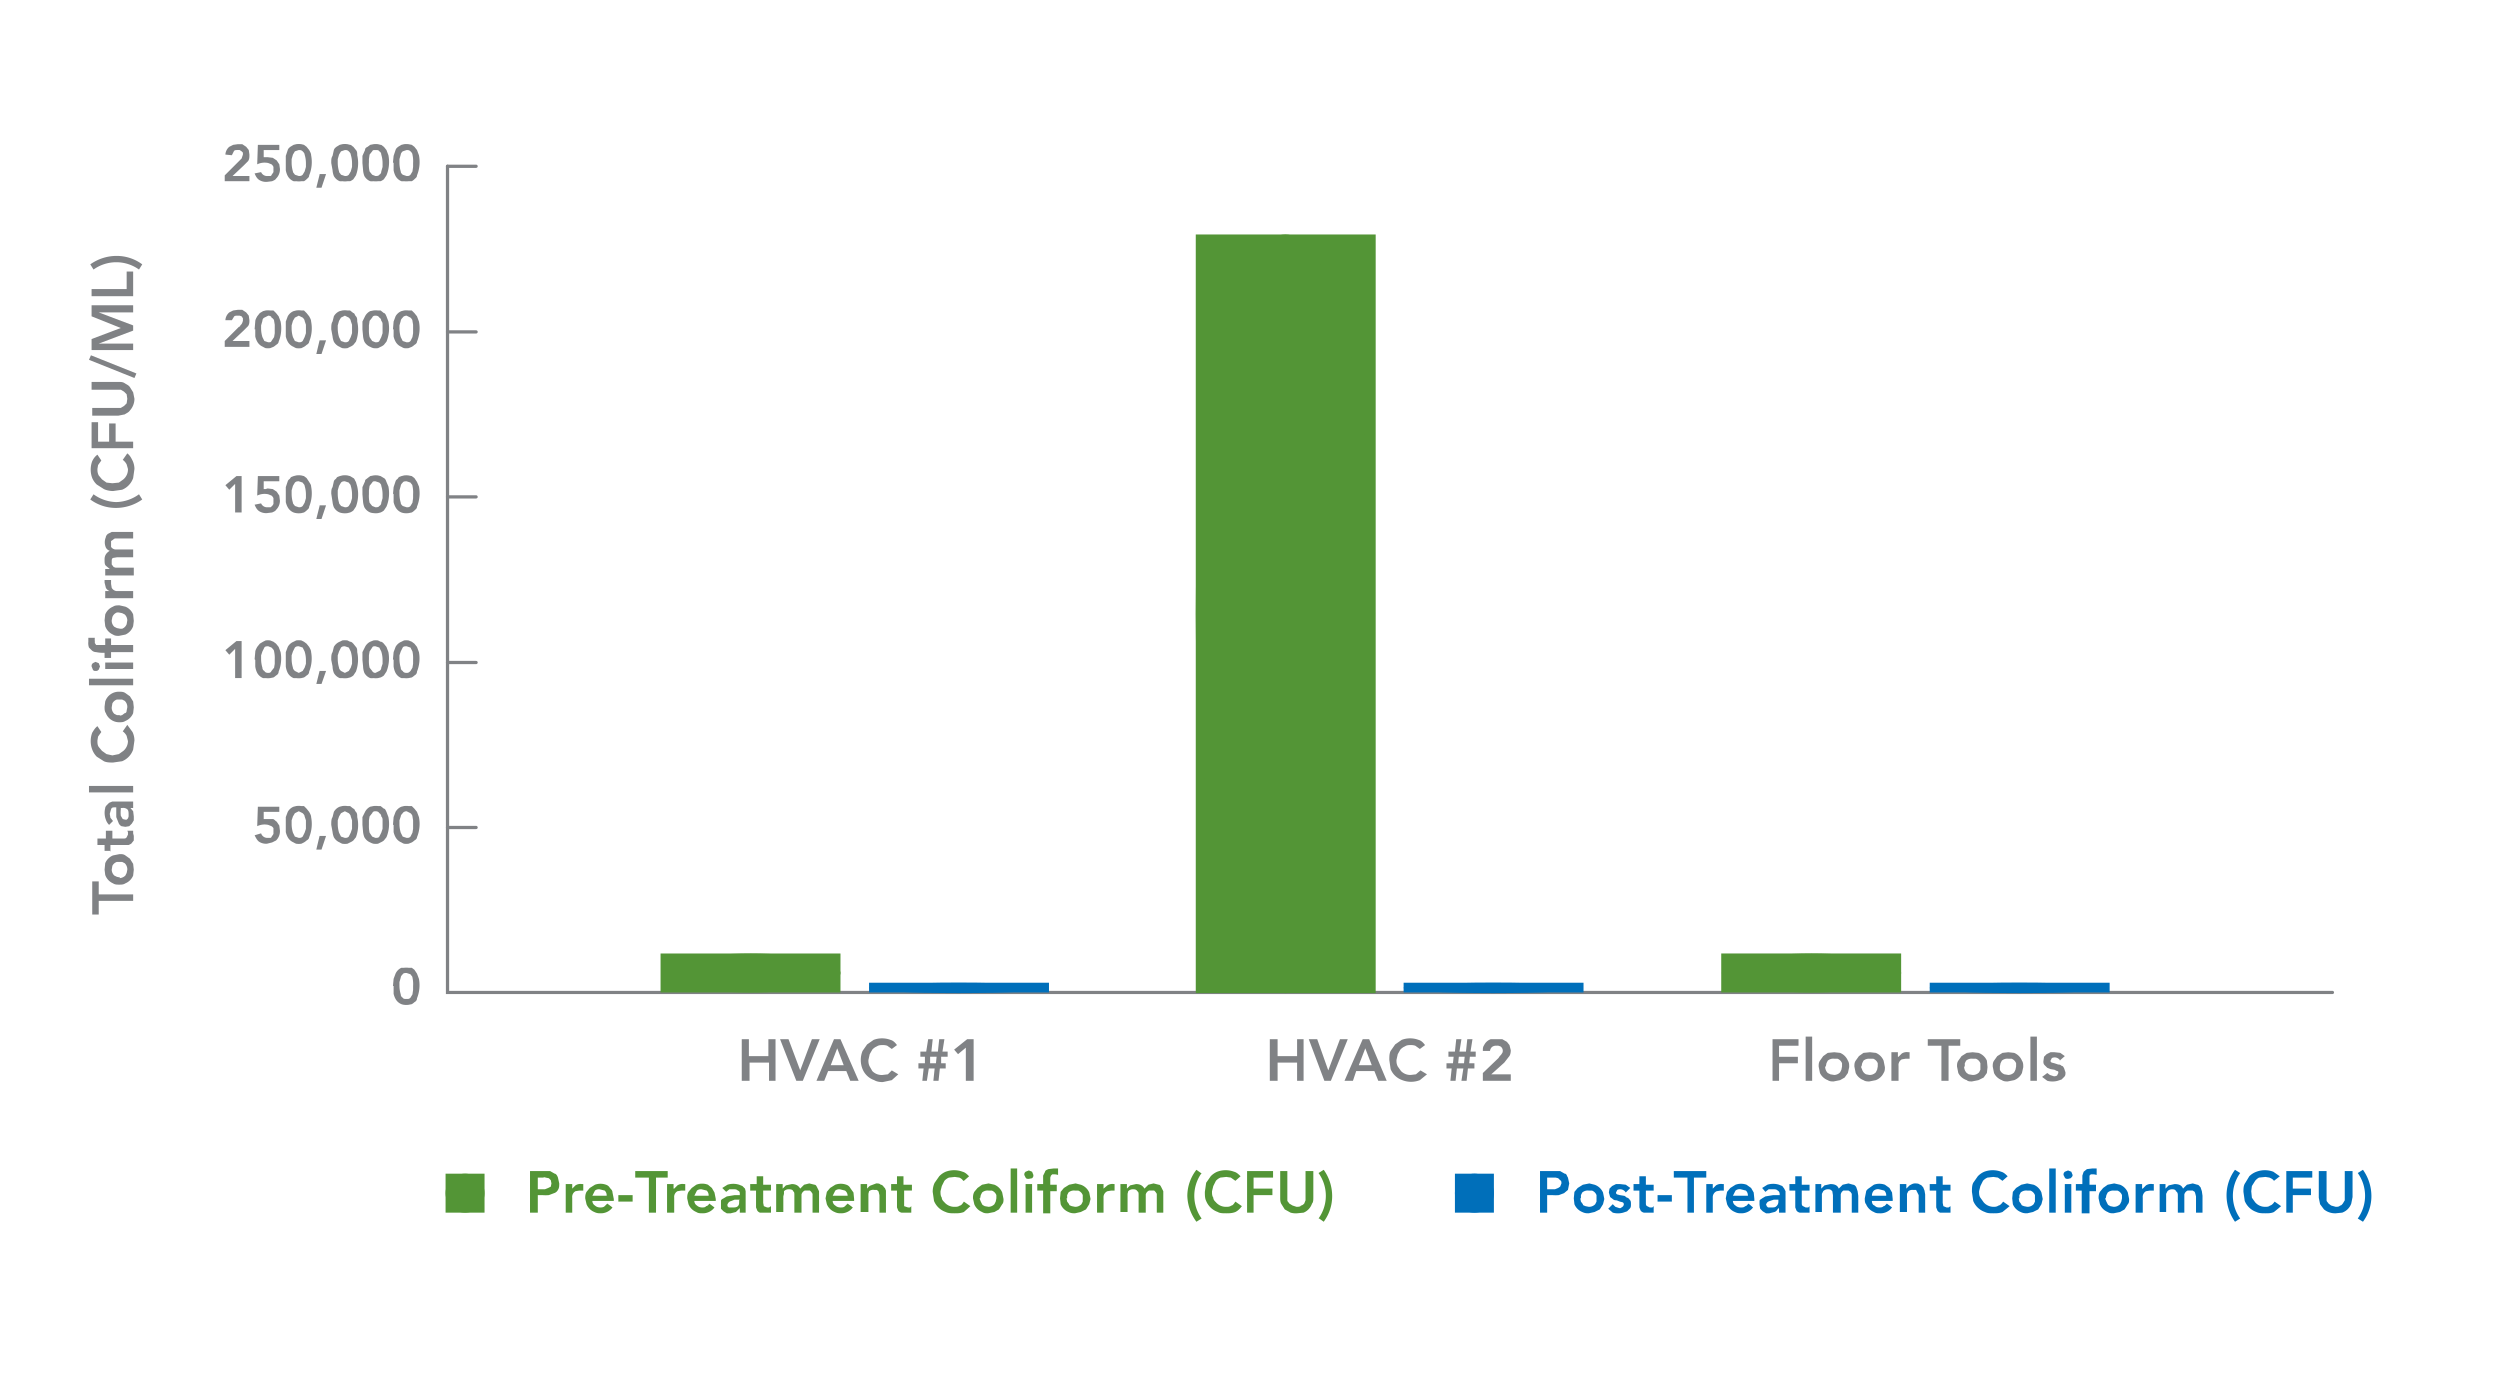 <?xml version="1.0" encoding="UTF-8"?> <svg xmlns="http://www.w3.org/2000/svg" viewBox="0 0 384.9 215.3"><path fill="none" stroke="#808285" stroke-linecap="round" stroke-miterlimit="10" stroke-width=".5" d="M68.9 25.6v127.2h290.2"></path><path fill="#539536" d="M68.6 180.7h6v6h-6z"></path><circle cx="71.6" cy="183.7" r="3" fill="#539536"></circle><path fill="#539536" d="M101.7 146.8h27.7v6h-27.7z"></path><ellipse cx="115.6" cy="149.8" fill="#539536" rx="13.8" ry="3"></ellipse><path fill="#006fba" d="M133.8 151.3h27.7v1.5h-27.7z"></path><ellipse cx="147.6" cy="152.1" fill="#006fba" rx="13.8" ry=".8"></ellipse><path fill="#006fba" d="M216.1 151.3h27.7v1.5h-27.7z"></path><ellipse cx="229.9" cy="152.1" fill="#006fba" rx="13.8" ry=".8"></ellipse><path fill="#006fba" d="M297.1 151.3h27.7v1.5h-27.7z"></path><ellipse cx="310.9" cy="152.1" fill="#006fba" rx="13.8" ry=".8"></ellipse><path fill="#006fba" d="M224 180.7h6v6h-6z"></path><circle cx="227" cy="183.7" r="3" fill="#006fba"></circle><path fill="#539536" d="M81.6 180.3h3.1l.7.4c.2 0 .4.3.5.6l.2.9c0 .4 0 .7-.2 1a1 1 0 0 1-.6.5l-.8.3a6 6 0 0 1-1 0h-.7v2.7h-1.2v-6.4Zm1.8 2.8h.5l.5-.2.4-.2.1-.5-.1-.5-.3-.3-.5-.1c-.2-.1-.3 0-.4 0h-.8v1.8h.6Zm3.6-.8h1.1v.7l.5-.5a1.4 1.4 0 0 1 1-.2h.2v1h-.6l-.6.1a1 1 0 0 0-.5 1v2.3h-1v-4.4Zm4.2 2.6c0 .3.2.6.4.7.2.2.5.3.8.3.2 0 .5 0 .7-.2l.4-.4.8.6a2.2 2.2 0 0 1-1.8.9c-.3 0-.6 0-1-.2a2.2 2.2 0 0 1-1.2-1.2l-.2-.9c0-.3 0-.6.2-1l.5-.6.8-.5a2.5 2.5 0 0 1 1.7 0c.3.1.5.3.6.5.2.2.4.4.4.7l.2 1v.3h-3.3Zm2.2-.8a1 1 0 0 0-.3-.8l-.8-.2a1 1 0 0 0-.7.2l-.4.8h2.2Zm4 .9h-2.2v-1h2.2v1Zm2.4-3.7h-2v-1h5v1H101v5.4h-1.1v-5.4Zm2.9 1h1v.7h.1l.5-.5a1.4 1.4 0 0 1 1-.2h.2v1h-.6l-.6.1a1 1 0 0 0-.5 1v2.3h-1.1v-4.4Zm4.2 2.6c0 .3.2.6.4.7.2.2.5.3.8.3.2 0 .5 0 .6-.2.2 0 .4-.2.5-.4l.8.6a2.2 2.2 0 0 1-1.8.9c-.4 0-.7 0-1-.2a2.2 2.2 0 0 1-1.2-1.2l-.2-.9c0-.3 0-.6.2-1l.5-.6.7-.5a2.5 2.5 0 0 1 1.8 0l.6.5.4.7.2 1v.3h-3.3Zm2.2-.8a1 1 0 0 0-.3-.8l-.8-.2a1 1 0 0 0-.7.2l-.4.8h2.2Zm4.8 1.9-.6.6-.8.2h-.6l-.5-.3-.4-.4v-1.2c0-.2.2-.3.4-.4l.5-.3.6-.1.6-.1h.8v-.1c0-.3 0-.5-.3-.6-.2-.2-.4-.2-.7-.2h-.6l-.5.4-.6-.6.8-.5a3 3 0 0 1 1.8 0l.5.2.4.4.1.4v3.3h-.9v-.6Zm0-1.3h-.8l-.5.2a1 1 0 0 0-.4.2l-.2.3v.3l.2.2h.6c.3 0 .6 0 .8-.2.2-.2.2-.4.2-.7v-.2Zm1.6-1.4v-1h1v-1.2h1v1.3h1.2v.9h-1.2v1.9l.1.5.5.2h.3l.3-.2v1H117a.9.9 0 0 1-.4-.3l-.2-.5v-2.6h-1Zm4-1h1v.7l.5-.5.9-.2c.6 0 1 .2 1.3.7l.6-.6.8-.2.8.2c.2 0 .3.2.4.4l.3.6v3.3h-1v-2.9l-.2-.3-.2-.2h-.8a.9.9 0 0 0-.5.6v2.8h-1.1V184c0-.3 0-.5-.2-.6 0-.2-.3-.3-.6-.3a1 1 0 0 0-.8.3v.4l-.1.4v2.4h-1.1v-4.3Zm8.7 2.6c0 .3.2.6.4.7.2.2.5.3.8.3.3 0 .5 0 .7-.2l.4-.4.8.6a2.2 2.2 0 0 1-1.8.9c-.3 0-.6 0-1-.2a2.2 2.2 0 0 1-1.2-1.2l-.2-.9.2-1 .5-.6.8-.5a2.5 2.5 0 0 1 1.7 0c.3.1.5.3.6.5l.5.7.1 1v.3h-3.3Zm2.3-.8a1 1 0 0 0-.4-.8l-.8-.2a1 1 0 0 0-.7.2l-.4.8h2.2Zm2-1.8h1v.7c.2-.2.3-.4.6-.5l.8-.3c.3 0 .5 0 .7.2.2 0 .4.2.5.4.2.1.2.3.3.5v3.4h-1V184l-.1-.4c0-.2-.2-.3-.3-.4h-.4a1 1 0 0 0-.8.2l-.1.4v2.8h-1.2v-4.4Zm4.7 1v-1h.9v-1.2h1v1.3h1.3v.9h-1.2v2.4l.6.2h.3l.2-.2v1h-1.5a.9.9 0 0 1-.5-.3l-.2-.5v-2.6h-1Zm11.1-1.5c-.2-.3-.4-.4-.6-.5l-.7-.1-.9.1a2 2 0 0 0-.7.5l-.4.8-.2.8c0 .4 0 .7.2 1 0 .3.2.5.4.7a2 2 0 0 0 1.6.7c.3 0 .5 0 .8-.2.2 0 .4-.3.6-.6l1 .7-1 .9c-.5.2-1 .2-1.4.2-.5 0-1 0-1.4-.2a3 3 0 0 1-1.8-1.7l-.2-1.4c0-.5.1-1 .3-1.4l.7-1a3 3 0 0 1 1-.7 3.7 3.7 0 0 1 2.6 0c.4.1.7.4 1 .7l-.8.7Zm1.5 2.7c0-.3 0-.6.2-1l.5-.6.7-.5 1-.2.9.2a2.2 2.2 0 0 1 1.2 1.2l.2 1c0 .3 0 .6-.2.8l-.5.8-.7.4-1 .2c-.3 0-.6 0-.9-.2a2.2 2.2 0 0 1-1.2-1.2l-.2-.9Zm1 0 .2.5.2.4c.1.2.3.2.4.3l.6.1a1.3 1.3 0 0 0 .9-.4l.2-.4.1-.5v-.5a1.2 1.2 0 0 0-.7-.7h-.5a1.3 1.3 0 0 0-1 .3l-.2.4-.1.5Zm4.7-4.6h1.1v6.8h-1v-6.8Zm2.2 1c0-.2 0-.3.2-.5l.5-.2.5.2.2.5c0 .2 0 .3-.2.5l-.5.1c-.2 0-.4 0-.5-.2l-.2-.4Zm.2 1.4h1v4.4h-1v-4.4Zm2.7 1h-.9v-1h.9V181l.3-.6c0-.2.3-.3.5-.4l.8-.1h.7v1a2 2 0 0 0-.5-.1h-.4l-.2.2-.1.3v1.1h1v1h-1v3.4h-1.1v-3.4Zm2.6 1.2.1-1 .5-.6.8-.5 1-.2.8.2a2.2 2.2 0 0 1 1.3 1.2l.2 1-.2.8-.5.8-.8.4-.9.2c-.3 0-.6 0-1-.2a2.2 2.2 0 0 1-1.2-1.2l-.1-.9Zm1 0 .1.5.3.4c0 .2.2.2.4.3l.5.1a1.3 1.3 0 0 0 1-.4l.2-.4v-1a1.2 1.2 0 0 0-.7-.7h-.5a1.3 1.3 0 0 0-1 .3l-.2.4v.5Zm4.7-2.2h1v.7l.6-.5a1.4 1.4 0 0 1 1-.2h.1v1h-.5l-.6.1a1 1 0 0 0-.6 1v2.3h-1v-4.4Zm3.6 0h1v.7l.5-.5.9-.2c.6 0 1 .2 1.3.7l.6-.6.8-.2.8.2c.2 0 .3.2.4.4l.3.6v3.3h-1v-2.9l-.2-.3-.2-.2h-.8a.9.9 0 0 0-.5.6v2.8h-1.1V184c0-.3 0-.5-.2-.6-.1-.2-.3-.3-.6-.3a1 1 0 0 0-.8.3l-.1.4v2.8h-1.1v-4.3Zm12.5-1.7a6 6 0 0 0 0 7l-.8.5a7 7 0 0 1-1.4-4 6.6 6.6 0 0 1 1.4-4l.7.5Zm5.2 1.2-.7-.5-.7-.1-.9.1a2 2 0 0 0-.7.5l-.4.8-.2.8c0 .4 0 .7.2 1 0 .3.2.5.4.7a2 2 0 0 0 1.6.7c.3 0 .5 0 .8-.2.2 0 .4-.3.6-.6l1 .7c-.3.4-.6.7-1 .9-.5.2-1 .2-1.4.2-.5 0-1 0-1.3-.2a3 3 0 0 1-1.8-1.7c-.2-.4-.2-.9-.2-1.4l.2-1.4.7-1a3 3 0 0 1 1-.7 3.7 3.7 0 0 1 2.6 0c.4.1.7.4 1 .7l-.8.7Zm1.8-1.5h4v1h-3v1.7h2.9v1H193v2.7h-1v-6.4Zm10.2 4c0 .4 0 .8-.2 1a2.3 2.3 0 0 1-1.3 1.4l-1 .1a3 3 0 0 1-1-.1l-.9-.5-.5-.8c-.2-.3-.2-.7-.2-1v-4.1h1.1v4.5c0 .2.2.3.3.5l.5.3.6.2c.3 0 .6 0 .7-.2.2 0 .4-.2.5-.3l.2-.5v-4.5h1.2v4Zm.8 3.3a6 6 0 0 0 0-7l.8-.5a7 7 0 0 1 1.3 4 6.6 6.6 0 0 1-1.3 4l-.7-.5Z"></path><path fill="#006fba" d="M237 180.3h3.2l.7.4c.3 0 .3.3.5.6l.2.9-.2 1-.6.5-.8.3a6 6 0 0 1-1 0h-.8v2.7h-1.1v-6.4Zm1.9 2.8h.5l.5-.2.3-.2.2-.5c0-.2 0-.4-.2-.5l-.3-.3-.4-.1h-1.3v1.8h.7Zm3.4 1.4.1-1 .5-.6.8-.5 1-.2.8.2a2.2 2.2 0 0 1 1.3 1.2l.2 1-.2.8-.5.8-.8.4-.9.2c-.3 0-.6 0-1-.2a2.2 2.2 0 0 1-1.2-1.2l-.1-.9Zm1 0 .1.5.3.4c0 .2.2.2.4.3l.5.1a1.3 1.3 0 0 0 1-.4l.2-.4v-1a1.2 1.2 0 0 0-.7-.7h-.5a1.3 1.3 0 0 0-1 .3l-.2.4v.5Zm7-.9a1 1 0 0 0-.9-.5 1 1 0 0 0-.4.1l-.2.4c0 .1 0 .2.2.3l.4.1.6.1c.2 0 .3.2.5.3.2 0 .3.2.4.3.2.2.2.4.2.7 0 .3 0 .5-.2.7l-.4.4-.6.2a3 3 0 0 1-1.6 0l-.7-.6.7-.7.4.4.6.2h.2l.3-.2.1-.1.1-.2c0-.2 0-.3-.2-.4l-.4-.1-.5-.2c-.2 0-.4 0-.6-.2l-.4-.3-.2-.7.1-.6.4-.4.6-.3h.6l.9.1.7.5-.7.7Zm1.2-.3v-1h.9v-1.2h1v1.3h1.2v.9h-1.2v1.9c0 .2 0 .4.2.5l.4.2h.4l.2-.2v1h-1.5a.9.9 0 0 1-.5-.3l-.2-.5v-2.6h-1Zm5.9 1.7h-2.2v-1h2.2v1Zm2.3-3.7h-2v-1h5v1h-1.9v5.4h-1v-5.4Zm2.9 1h1.1v.7l.5-.5a1.4 1.4 0 0 1 1-.2h.2v1h-.5l-.6.1a1 1 0 0 0-.6 1v2.3h-1v-4.4Zm4.2 2.6c0 .3.2.6.4.7.2.2.5.3.8.3.3 0 .5 0 .7-.2.2 0 .3-.2.5-.4l.7.6a2.2 2.2 0 0 1-1.8.9c-.3 0-.6 0-1-.2a2.2 2.2 0 0 1-1.2-1.2l-.2-.9.2-1 .5-.6.8-.5a2.5 2.5 0 0 1 1.7 0l.7.5.4.7.1 1v.3h-3.3Zm2.3-.8a1 1 0 0 0-.3-.8l-.8-.2a1 1 0 0 0-.8.2l-.4.8h2.2Zm4.7 1.9c-.2.3-.3.5-.6.6l-.8.2h-.5l-.5-.3-.4-.4-.1-.6v-.6c0-.2.3-.3.4-.4l.5-.3.6-.1.6-.1h1v-.1c0-.3-.1-.5-.3-.6-.2-.2-.4-.2-.7-.2h-.7l-.5.4-.5-.6.8-.5a3 3 0 0 1 1.8 0l.5.2.3.4.2.4v3.3h-1v-.6Zm0-1.3h-.7l-.6.2a1 1 0 0 0-.4.2l-.2.3.1.3.2.2h.5c.4 0 .6 0 .8-.2.2-.2.3-.4.3-.7v-.2Zm1.7-1.4v-1h.9v-1.2h1v1.3h1.2v.9h-1.2v1.9c0 .2 0 .4.2.5l.4.2h.4l.2-.2v1h-1.5a.9.9 0 0 1-.5-.3l-.2-.5v-2.6h-1Zm3.9-1h1v.7l.5-.5.9-.2c.7 0 1.1.2 1.3.7l.6-.6.9-.2.7.2c.2 0 .4.2.5.4l.2.6.1.7v2.6h-1v-2.9l-.2-.3-.3-.2h-.8a.9.9 0 0 0-.4.6v2.8h-1.2V184l-.1-.6c-.2-.2-.3-.3-.6-.3a1 1 0 0 0-.8.3l-.2.4v2.8h-1v-4.3Zm8.8 2.6c0 .3.1.6.4.7.2.2.4.3.7.3.3 0 .5 0 .7-.2.2 0 .3-.2.5-.4l.8.6a2.2 2.2 0 0 1-1.9.9c-.3 0-.6 0-.9-.2a2.2 2.2 0 0 1-1.2-1.2c-.2-.2-.2-.6-.2-.9l.2-1c0-.2.2-.4.5-.6l.7-.5a2.5 2.5 0 0 1 1.7 0l.7.5.4.7.1 1v.3h-3.2Zm2.2-.8a1 1 0 0 0-.3-.8l-.8-.2a1 1 0 0 0-.8.2c-.2.2-.3.5-.3.8h2.2Zm2.1-1.8h1v.7l.5-.5c.2-.1.5-.3.8-.3.3 0 .6 0 .8.2.2 0 .3.2.5.4l.2.5.1.6v2.8h-1V184l-.2-.4-.2-.4h-.5a1 1 0 0 0-.7.2l-.2.4v2.8h-1.1v-4.4Zm4.6 1v-1h1v-1.2h1v1.3h1.2v.9h-1.2v1.9l.1.5.5.2h.3l.3-.2v1h-1.6a.9.9 0 0 1-.4-.3l-.2-.5v-2.6h-1Zm11.2-1.5-.7-.5-.7-.1-.9.1a2 2 0 0 0-.7.5l-.4.8-.2.8c0 .4 0 .7.2 1l.5.7a2 2 0 0 0 1.5.7c.3 0 .5 0 .8-.2.2 0 .5-.3.7-.6l1 .7-1.1.9c-.5.2-.9.2-1.4.2-.5 0-.9 0-1.3-.2a3 3 0 0 1-1.8-1.7l-.2-1.4c0-.5 0-1 .2-1.4l.7-1a3 3 0 0 1 1-.7 3.7 3.7 0 0 1 2.6 0c.4.1.7.4 1 .7l-.8.7Zm1.5 2.7.1-1 .5-.6.8-.5.9-.2 1 .2a2.2 2.2 0 0 1 1.2 1.2l.2 1-.2.8-.5.8-.8.4-.9.2c-.3 0-.6 0-1-.2a2.2 2.2 0 0 1-1.2-1.2l-.1-.9Zm1 0 .1.5.3.4c0 .2.2.2.4.3l.5.1a1.3 1.3 0 0 0 1-.4l.2-.4v-1a1.2 1.2 0 0 0-.7-.7h-.5a1.3 1.3 0 0 0-1 .3l-.2.4v.5Zm4.7-4.6h1v6.8h-1v-6.8Zm2.2 1c0-.2 0-.3.2-.5l.5-.2.5.2.2.5c0 .2-.1.3-.3.5l-.4.1c-.2 0-.4 0-.5-.2l-.2-.4Zm.1 1.4h1.1v4.4h-1v-4.4Zm2.7 1h-.9v-1h1V181l.2-.6.5-.4.8-.1h.7v1a2 2 0 0 0-.5-.1h-.4l-.2.2v1.4h1v1h-1v3.4h-1.2v-3.4Zm2.6 1.2c0-.3 0-.6.2-1l.5-.6.7-.5 1-.2.9.2a2.2 2.2 0 0 1 1.2 1.2l.2 1c0 .3 0 .6-.2.8l-.5.8-.7.4-1 .2c-.3 0-.6 0-.9-.2a2.2 2.2 0 0 1-1.2-1.2l-.2-.9Zm1 0 .2.5.2.4c.1.2.3.2.4.3l.5.1a1.3 1.3 0 0 0 1-.4l.2-.4.1-.5v-.5a1.2 1.2 0 0 0-.7-.7h-.6a1.3 1.3 0 0 0-.9.3l-.2.4-.1.5Zm4.7-2.2h1v.7h.1l.5-.5a1.4 1.4 0 0 1 1-.2h.2v1h-.6l-.6.1a1 1 0 0 0-.5 1v2.3h-1.1v-4.4Zm3.6 0h1v.7l.5-.5.9-.2c.7 0 1.1.2 1.3.7l.6-.6.9-.2.7.2c.2 0 .3.2.5.4l.2.6.1.7v2.6h-1v-2.5l-.1-.4-.1-.3-.3-.2h-.8a.9.9 0 0 0-.5.6v2.8h-1V184c0-.3-.1-.5-.3-.6 0-.2-.3-.3-.5-.3a1 1 0 0 0-.8.3l-.2.4v2.8h-1v-4.3Zm12.5-1.7a6 6 0 0 0 0 7l-.8.5a7 7 0 0 1-1.3-4 6.6 6.6 0 0 1 1.3-4l.8.5Zm5.2 1.2c-.2-.3-.5-.4-.7-.5l-.6-.1-1 .1a2 2 0 0 0-.6.5l-.5.8-.1.8.1 1 .5.7a2 2 0 0 0 1.6.7c.2 0 .5 0 .7-.2.2 0 .5-.3.7-.6l1 .7-1.1.9c-.4.2-.9.2-1.3.2-.5 0-1 0-1.4-.2a3 3 0 0 1-1.8-1.7l-.2-1.4c0-.5 0-1 .3-1.4l.6-1a3 3 0 0 1 1.1-.7 3.7 3.7 0 0 1 2.6 0l1 .7-.9.7Zm1.8-1.5h4.1v1h-3v1.7h2.8v1H353v2.7h-1v-6.4Zm10.3 4-.2 1a2.3 2.3 0 0 1-1.4 1.4l-1 .1a2.7 2.7 0 0 1-1.8-.6l-.6-.8-.2-1v-4.1h1.2v4.5c0 .2.2.3.3.5l.4.3.7.2c.3 0 .5 0 .7-.2.2 0 .3-.2.4-.3l.3-.5v-4.5h1.2v4Zm.8 3.3a6 6 0 0 0 0-7l.8-.5a7 7 0 0 1 1.3 4 6.6 6.6 0 0 1-1.3 4l-.8-.5Z"></path><path fill="none" stroke="#808285" stroke-linecap="round" stroke-miterlimit="10" stroke-width=".5" d="M73.3 76.5h-4.4m0-50.9h4.4m-4.4 101.8h4.4"></path><path fill="#808285" d="m36.3 74.4-1 1-.6-.7 1.7-1.4h.8v5.6h-1v-4.5Zm6.7-.3h-2.4v1.2h.3l.3-.1.8.1.6.4.4.6.1.8a2 2 0 0 1-.6 1.4c-.1.2-.4.3-.6.4l-.8.1a2 2 0 0 1-1.2-.3c-.3-.2-.5-.5-.7-1l1-.2a1 1 0 0 0 1 .6h.4c.2 0 .2-.2.3-.2l.2-.3v-.9a1 1 0 0 0-.3-.4l-.5-.2a2.6 2.6 0 0 0-1.7.2l.1-3H43v.9Zm1 2V75l.3-.9c.1-.3.3-.3.4-.5s.3-.2.5-.3l.4-.1a2.7 2.7 0 0 1 .8 0l.4.1.4.3.4.6c.1.2.3.4.3.7a5.4 5.4 0 0 1-.3 3.1c0 .3-.2.4-.4.6a2 2 0 0 1-.4.3l-.4.1a2.7 2.7 0 0 1-.8 0 2 2 0 0 1-.4-.1 1.8 1.8 0 0 1-.9-.8 3 3 0 0 1-.3-.8V76Zm.9 0a4.7 4.7 0 0 0 .2 1.3c0 .2.2.3.3.5l.6.2c.2 0 .4 0 .6-.2l.3-.5.2-.7v-.6a4.5 4.5 0 0 0-.2-1.3c0-.2-.2-.3-.3-.5l-.6-.2c-.2 0-.4 0-.6.2l-.3.5-.2.7v.6Zm4.3 1.7h1l-.7 2.1h-.8l.5-2Zm1.8-1.7c0-.5 0-.8.2-1.1l.2-.9c.1-.3.3-.3.4-.5s.3-.2.5-.3l.4-.1a2.7 2.7 0 0 1 .8 0l.4.1.5.3c.2.1.2.3.4.6l.2.7a5.4 5.4 0 0 1-.2 3.1l-.4.6a2 2 0 0 1-.5.3l-.4.1a2.7 2.7 0 0 1-.8 0 2 2 0 0 1-.4-.1 1.8 1.8 0 0 1-.9-.8 3 3 0 0 1-.2-.8L51 76Zm1 0a4.7 4.7 0 0 0 .2 1.3c0 .2.2.3.3.5l.6.2c.2 0 .4 0 .6-.2l.3-.5.2-.7v-.6a4.5 4.5 0 0 0-.2-1.3c0-.2-.2-.3-.3-.5l-.6-.2c-.2 0-.4 0-.6.2l-.3.5-.2.7v.6Zm3.8 0V75l.4-.9c0-.3.2-.3.4-.5l.4-.3.5-.1a2.7 2.7 0 0 1 .7 0l.4.1.5.3c.2.1.3.3.4.6l.3.7a5.4 5.4 0 0 1-.3 3.1l-.4.6a2 2 0 0 1-.5.3l-.4.1a2.7 2.7 0 0 1-.7 0 2 2 0 0 1-.5-.1 1.8 1.8 0 0 1-.9-.8 3 3 0 0 1-.2-.8l-.1-1.2Zm1 0a4.7 4.7 0 0 0 .1 1.3l.4.5.5.2c.2 0 .5 0 .6-.2.2-.1.3-.3.3-.5l.2-.7v-.6a4.5 4.5 0 0 0-.2-1.3c0-.2-.1-.3-.3-.5l-.6-.2c-.3 0-.4 0-.5.2l-.4.5-.1.7v.6Zm3.7 0 .1-1.1.3-.9c.1-.3.3-.3.4-.5s.3-.2.5-.3l.4-.1a2.7 2.7 0 0 1 .7 0l.5.1.4.3.4.6.3.7a5.4 5.4 0 0 1-.3 3.1c0 .3-.2.4-.4.6a2 2 0 0 1-.4.3l-.5.1a2.7 2.7 0 0 1-.7 0 2 2 0 0 1-.4-.1 1.8 1.8 0 0 1-.9-.8 3 3 0 0 1-.3-.8V76Zm1 0a4.7 4.7 0 0 0 .2 1.3c0 .2.1.3.3.5l.6.2c.3 0 .4 0 .6-.2l.3-.5.1-.7v-.6a4.5 4.5 0 0 0-.1-1.3c0-.2-.2-.3-.3-.5l-.6-.2c-.2 0-.5 0-.6.2-.1.1-.3.3-.3.5l-.2.7v.6Z"></path><path fill="none" stroke="#808285" stroke-linecap="round" stroke-miterlimit="10" stroke-width=".5" d="M73.3 51.1h-4.4"></path><path fill="#808285" d="m34.6 52.5 2.2-2.2s.2 0 .2-.2l.2-.2.1-.2.1-.3V49l-.2-.3-.3-.1h-.3c-.3 0-.5 0-.6.2l-.3.5h-1a1.7 1.7 0 0 1 .6-1.2l.6-.3.7-.1h.7l.6.4.4.5.1.7c0 .3 0 .6-.2.9l-.7.7-1.7 1.6h2.6v.9h-3.8v-1Zm4.6-1.8.1-1.2c0-.3.2-.6.3-.8l.4-.5.5-.3.4-.1a2.7 2.7 0 0 1 .7 0h.5l.4.4.4.5.3.8a5.4 5.4 0 0 1-.3 3.1c0 .2-.2.4-.4.5a2 2 0 0 1-.4.3l-.5.2a2.7 2.7 0 0 1-.7 0 2 2 0 0 1-.4-.2 1.8 1.8 0 0 1-.9-.8 3 3 0 0 1-.3-.8v-1.1Zm1 0a4.7 4.7 0 0 0 .2 1.2l.3.6.6.2c.3 0 .4 0 .5-.2l.4-.6.1-.6V50l-.1-.6c0-.2-.2-.4-.4-.5 0-.2-.3-.3-.5-.3l-.6.3c-.2.1-.3.3-.3.5l-.2.7v.6Zm3.8 0v-1.2l.3-.8a1.8 1.8 0 0 1 .9-.8l.4-.1a2.7 2.7 0 0 1 .8 0h.4l.4.4.4.5c.1.2.3.5.3.8a5.4 5.4 0 0 1-.3 3.1c0 .2-.2.4-.4.5a2 2 0 0 1-.4.3l-.4.2a2.7 2.7 0 0 1-.8 0 2 2 0 0 1-.4-.2 1.8 1.8 0 0 1-.9-.8 3 3 0 0 1-.3-.8v-1.1Zm.9 0a4.7 4.7 0 0 0 .2 1.2l.3.6.6.2c.2 0 .4 0 .6-.2l.3-.6.2-.6V50l-.2-.6c0-.2-.2-.4-.3-.5l-.6-.3-.6.3-.3.5-.2.7v.6Zm4.3 1.7h1l-.7 2.1h-.8l.5-2.1Zm1.8-1.7c0-.5 0-.9.2-1.2l.2-.8a1.8 1.8 0 0 1 .9-.8l.4-.1a2.7 2.7 0 0 1 .8 0h.4l.5.4c.2 0 .2.3.4.5s.2.5.2.8a5.4 5.4 0 0 1-.2 3.1l-.4.5a2 2 0 0 1-.5.3l-.4.2a2.7 2.7 0 0 1-.8 0 2 2 0 0 1-.4-.2 1.8 1.8 0 0 1-.9-.8 3 3 0 0 1-.2-.8l-.2-1.1Zm1 0a4.7 4.7 0 0 0 .2 1.2l.3.6.6.2c.2 0 .4 0 .6-.2l.3-.6.2-.6V50l-.2-.6c0-.2-.2-.4-.3-.5l-.6-.3-.6.3-.3.5-.2.7v.6Zm3.8 0v-1.2l.4-.8a1.8 1.8 0 0 1 .8-.8l.5-.1a2.7 2.7 0 0 1 .7 0h.4l.5.4c.2 0 .3.3.4.5l.3.8a5.4 5.4 0 0 1-.3 3.1l-.4.5a2 2 0 0 1-.5.3l-.4.2a2.7 2.7 0 0 1-.7 0 2 2 0 0 1-.5-.2 1.8 1.8 0 0 1-.9-.8 3 3 0 0 1-.2-.8l-.1-1.1Zm1 0a4.7 4.7 0 0 0 .1 1.2l.4.6.5.2c.2 0 .5 0 .6-.2l.3-.6.2-.6V50c0-.2 0-.4-.2-.6 0-.2-.1-.4-.3-.5-.1-.2-.3-.3-.6-.3s-.4.1-.5.3l-.4.5-.1.7v.6Zm3.7 0 .1-1.2.3-.8a1.8 1.8 0 0 1 .9-.8l.4-.1a2.7 2.7 0 0 1 .7 0h.5l.4.4.4.5.3.8a5.4 5.4 0 0 1-.3 3.1c0 .2-.2.4-.4.5a2 2 0 0 1-.4.3l-.5.2a2.7 2.7 0 0 1-.7 0 2 2 0 0 1-.4-.2 1.8 1.8 0 0 1-.9-.8 3 3 0 0 1-.3-.8v-1.1Zm1 0a4.7 4.7 0 0 0 .2 1.2l.3.6.6.2c.3 0 .4 0 .6-.2l.3-.6.1-.6V50l-.1-.6c0-.2-.2-.4-.3-.5l-.6-.3c-.2 0-.5.1-.6.3-.1.1-.3.3-.3.5l-.2.7v.6Z"></path><path fill="none" stroke="#808285" stroke-linecap="round" stroke-miterlimit="10" stroke-width=".5" d="M73.3 102h-4.4"></path><path fill="#808285" d="m36.3 99.8-1 1-.6-.7 1.7-1.4h.8v5.7h-1v-4.6Zm2.9 1.7.1-1.1c0-.3.2-.6.3-.8l.4-.5.5-.3.4-.2a2.7 2.7 0 0 1 .7 0l.5.2.4.3.4.5.3.8a5.4 5.4 0 0 1-.3 3c0 .3-.2.5-.4.6a2 2 0 0 1-.4.3l-.5.1a2.7 2.7 0 0 1-.7 0 2 2 0 0 1-.4 0 1.8 1.8 0 0 1-.9-.8 3 3 0 0 1-.3-1v-1Zm1 0a4.7 4.7 0 0 0 .2 1.3c0 .2.1.4.3.5.1.2.3.3.6.3s.4-.1.5-.3l.4-.5.1-.6v-.7a4.5 4.5 0 0 0-.1-1.2c0-.2-.2-.4-.4-.6l-.5-.2c-.2 0-.5 0-.6.2l-.3.6-.2.6v.6Zm3.8 0v-1.1l.3-.8a1.8 1.8 0 0 1 .9-.8l.4-.2a2.7 2.7 0 0 1 .8 0l.4.2.4.3.4.5c.1.2.3.5.3.8a5.4 5.4 0 0 1-.3 3c0 .3-.2.5-.4.6a2 2 0 0 1-.4.3l-.4.1a2.7 2.7 0 0 1-.8 0 2 2 0 0 1-.4 0 1.8 1.8 0 0 1-.9-.8 3 3 0 0 1-.3-1v-1Zm.9 0a4.7 4.7 0 0 0 .2 1.3c0 .2.2.4.3.5l.6.3.6-.3.3-.5.2-.6v-.7a4.5 4.5 0 0 0-.2-1.2l-.3-.6-.6-.2c-.2 0-.4 0-.6.2l-.3.6-.2.6v.6Zm4.3 1.8h1l-.7 2h-.8l.5-2Zm1.8-1.8c0-.4 0-.8.2-1.1l.2-.8a1.8 1.8 0 0 1 .9-.8l.4-.2a2.7 2.7 0 0 1 .8 0l.4.2c.2 0 .3.1.5.3l.4.5c.2.2.2.5.2.8a5.4 5.4 0 0 1-.2 3l-.4.6a2 2 0 0 1-.5.3l-.4.1a2.7 2.7 0 0 1-.8 0 2 2 0 0 1-.4 0 1.8 1.8 0 0 1-.9-.8 3 3 0 0 1-.2-1l-.2-1Zm1 0a4.7 4.7 0 0 0 .2 1.3c0 .2.2.4.3.5l.6.3.6-.3.3-.5.2-.6v-.7a4.5 4.5 0 0 0-.2-1.2l-.3-.6-.6-.2c-.2 0-.4 0-.6.2l-.3.6-.2.6v.6Zm3.8 0v-1.1l.4-.8a1.8 1.8 0 0 1 .8-.8l.5-.2a2.7 2.7 0 0 1 .7 0l.4.2c.2 0 .3.1.5.3l.4.5.3.8a5.4 5.4 0 0 1-.3 3l-.4.6a2 2 0 0 1-.5.3l-.4.1a2.7 2.7 0 0 1-.7 0 2 2 0 0 1-.5 0 1.8 1.8 0 0 1-.9-.8 3 3 0 0 1-.2-1l-.1-1Zm1 0a4.7 4.7 0 0 0 .1 1.3l.4.5c.1.2.3.3.5.3l.6-.3c.2-.1.3-.3.3-.5l.2-.6v-.7a4.5 4.5 0 0 0-.2-1.2l-.3-.6-.6-.2c-.3 0-.4 0-.5.2l-.4.6-.1.6v.6Zm3.7 0 .1-1.1.3-.8a1.8 1.8 0 0 1 .9-.8l.4-.2a2.7 2.7 0 0 1 .7 0l.5.2.4.3.4.5.3.8a5.4 5.4 0 0 1-.3 3c0 .3-.2.5-.4.6a2 2 0 0 1-.4.3l-.5.1a2.7 2.7 0 0 1-.7 0 2 2 0 0 1-.4 0 1.8 1.8 0 0 1-.9-.8 3 3 0 0 1-.3-1v-1Zm1 0a4.7 4.7 0 0 0 .2 1.3c0 .2.1.4.3.5.1.2.3.3.6.3s.4-.1.6-.3l.3-.5.1-.6v-.7a4.5 4.5 0 0 0-.1-1.2l-.3-.6-.6-.2c-.2 0-.5 0-.6.2l-.3.6-.2.6v.6ZM34.6 27l2.2-2.2.2-.2.2-.2.1-.3.1-.3v-.3l-.2-.2-.3-.2h-.3c-.3 0-.5 0-.6.2l-.3.6-1-.1a1.7 1.7 0 0 1 .6-1.2l.6-.3.7-.1h.7l.6.4.4.5.1.7c0 .4 0 .7-.2 1l-.7.7-1.7 1.6h2.6v.8h-3.8v-1Zm8.4-3.9h-2.4v1.1h.6l.8.1.6.4.4.6.1.7a2 2 0 0 1-.6 1.5c-.1.2-.4.3-.6.4l-.8.1a2 2 0 0 1-1.2-.3c-.3-.2-.5-.5-.7-1l1-.2a1 1 0 0 0 1 .6h.4c.2 0 .2-.2.3-.3l.2-.3v-.8a1 1 0 0 0-.3-.4l-.5-.2a2.6 2.6 0 0 0-1.7.2l.1-3H43v.8Zm1 1.9v-1l.3-.9c.1-.3.3-.4.4-.5l.5-.3.4-.1a2.7 2.7 0 0 1 .8 0l.4.1.4.3.4.5c.1.2.3.5.3.8a5.4 5.4 0 0 1-.3 3.1c0 .3-.2.4-.4.6a2 2 0 0 1-.4.3h-.4a2.7 2.7 0 0 1-.8 0 2 2 0 0 1-.4 0 1.8 1.8 0 0 1-.9-.8 3 3 0 0 1-.3-.9v-1.1Zm.9 0a4.7 4.7 0 0 0 .2 1.4c0 .2.2.3.3.5l.6.2c.2 0 .4 0 .6-.2l.3-.5.2-.7v-.6a4.5 4.5 0 0 0-.2-1.3c0-.2-.2-.4-.3-.5-.2-.2-.4-.2-.6-.2l-.6.2-.3.5-.2.7v.6Zm4.3 1.8h1l-.7 2.1h-.8l.5-2ZM51 25c0-.4 0-.7.2-1l.2-.9c.1-.3.3-.4.4-.5l.5-.3.4-.1a2.7 2.7 0 0 1 .8 0l.4.1c.2 0 .3.2.5.3l.4.5c.2.2.2.5.2.8a5.4 5.4 0 0 1-.2 3.1l-.4.6a2 2 0 0 1-.5.3h-.4a2.7 2.7 0 0 1-.8 0 2 2 0 0 1-.4 0 1.8 1.8 0 0 1-.9-.8 3 3 0 0 1-.2-.9l-.2-1.1Zm1 0a4.7 4.7 0 0 0 .2 1.4c0 .2.2.3.3.5l.6.2c.2 0 .4 0 .6-.2l.3-.5.2-.7v-.6a4.5 4.5 0 0 0-.2-1.3c0-.2-.2-.4-.3-.5-.2-.2-.4-.2-.6-.2l-.6.2-.3.5-.2.7v.6Zm3.8 0v-1l.4-.9c0-.3.2-.4.4-.5l.4-.3.5-.1a2.7 2.7 0 0 1 .7 0l.4.1c.2 0 .3.2.5.3l.4.5.3.8a5.4 5.4 0 0 1-.3 3.1l-.4.6a2 2 0 0 1-.5.3h-.4a2.7 2.7 0 0 1-.7 0 2 2 0 0 1-.5 0 1.8 1.8 0 0 1-.9-.8 3 3 0 0 1-.2-.9l-.1-1.1Zm1 0a4.7 4.7 0 0 0 .1 1.4l.4.5.5.2c.2 0 .5 0 .6-.2.2-.1.3-.3.3-.5l.2-.7v-.6a4.5 4.5 0 0 0-.2-1.3c0-.2-.1-.4-.3-.5-.1-.2-.3-.2-.6-.2s-.4 0-.5.2l-.4.5-.1.7v.6Zm3.7 0 .1-1 .3-.9c.1-.3.3-.4.4-.5l.5-.3.4-.1a2.7 2.7 0 0 1 .7 0l.5.1.4.3.4.5.3.8a5.4 5.4 0 0 1-.3 3.1c0 .3-.2.4-.4.6a2 2 0 0 1-.4.3h-.5a2.7 2.7 0 0 1-.7 0 2 2 0 0 1-.4 0 1.8 1.8 0 0 1-.9-.8 3 3 0 0 1-.3-.9v-1.1Zm1 0a4.7 4.7 0 0 0 .2 1.4c0 .2.1.3.3.5l.6.2c.3 0 .4 0 .6-.2l.3-.5.1-.7v-.6a4.5 4.5 0 0 0-.1-1.3c0-.2-.2-.4-.3-.5-.2-.2-.4-.2-.6-.2l-.6.2c-.1.1-.3.3-.3.5l-.2.7v.6ZM43 125h-2.4v1.1H42c.2 0 .4.3.6.4l.4.6.1.8a2 2 0 0 1-.6 1.5l-.6.3-.8.2a2 2 0 0 1-1.2-.3c-.3-.2-.5-.6-.7-1l1-.3a1 1 0 0 0 1 .7h.4c.2 0 .2-.2.3-.3l.2-.3v-.9a1 1 0 0 0-.3-.3l-.5-.2a2.6 2.6 0 0 0-1.7.2l.1-3H43v.8Zm1 2v-1.2l.3-.8a1.8 1.8 0 0 1 .9-.8l.4-.1a2.7 2.7 0 0 1 .8 0h.4l.4.4.4.5c.1.2.3.5.3.8a5.4 5.4 0 0 1-.3 3.1c0 .2-.2.4-.4.5a2 2 0 0 1-.4.3l-.4.2a2.7 2.7 0 0 1-.8 0 2 2 0 0 1-.4-.2 1.8 1.8 0 0 1-.9-.8 3 3 0 0 1-.3-.8V127Zm.9 0a4.7 4.7 0 0 0 .2 1.2l.3.6.6.2c.2 0 .4 0 .6-.2l.3-.6.2-.6v-1.3l-.2-.6c0-.2-.2-.4-.3-.5l-.6-.3-.6.3-.3.5-.2.6v.7Zm4.3 1.7h1l-.7 2.1h-.8l.5-2.1ZM51 127c0-.5 0-.9.2-1.2l.2-.8a1.8 1.8 0 0 1 .9-.8l.4-.1a2.7 2.7 0 0 1 .8 0h.4l.5.4c.2 0 .2.3.4.5s.2.5.2.8a5.4 5.4 0 0 1-.2 3.1l-.4.5a2 2 0 0 1-.5.3l-.4.2a2.7 2.7 0 0 1-.8 0 2 2 0 0 1-.4-.2 1.8 1.8 0 0 1-.9-.8 3 3 0 0 1-.2-.8L51 127Zm1 0a4.7 4.7 0 0 0 .2 1.2l.3.6.6.2c.2 0 .4 0 .6-.2l.3-.6.2-.6v-1.3l-.2-.6c0-.2-.2-.4-.3-.5l-.6-.3-.6.3-.3.5-.2.6v.7Zm3.8 0v-1.2l.4-.8a1.8 1.8 0 0 1 .8-.8l.5-.1a2.7 2.7 0 0 1 .7 0h.4l.5.4c.2 0 .3.3.4.5l.3.8a5.4 5.4 0 0 1-.3 3.1l-.4.5a2 2 0 0 1-.5.3l-.4.2a2.7 2.7 0 0 1-.7 0 2 2 0 0 1-.5-.2 1.8 1.8 0 0 1-.9-.8 3 3 0 0 1-.2-.8l-.1-1.1Zm1 0a4.7 4.7 0 0 0 .1 1.2l.4.6.5.2c.2 0 .5 0 .6-.2l.3-.6.2-.6v-1.3c0-.2 0-.4-.2-.6 0-.2-.1-.4-.3-.5-.1-.2-.3-.3-.6-.3s-.4.1-.5.3l-.4.5-.1.6v.7Zm3.7 0 .1-1.2.3-.8a1.8 1.8 0 0 1 .9-.8l.4-.1a2.7 2.7 0 0 1 .7 0h.5l.4.4.4.5.3.8a5.4 5.4 0 0 1-.3 3.1c0 .2-.2.4-.4.5a2 2 0 0 1-.4.3l-.5.2a2.7 2.7 0 0 1-.7 0 2 2 0 0 1-.4-.2 1.8 1.8 0 0 1-.9-.8 3 3 0 0 1-.3-.8V127Zm1 0a4.7 4.7 0 0 0 .2 1.2l.3.6.6.2c.3 0 .4 0 .6-.2l.3-.6.1-.6v-1.3l-.1-.6c0-.2-.2-.4-.3-.5l-.6-.3c-.2 0-.5.1-.6.3-.1.1-.3.3-.3.5l-.2.6v.7Zm-1 24.8.1-1.1.3-.8a1.8 1.8 0 0 1 .9-.9h.4a2.7 2.7 0 0 1 .7 0h.5l.4.3.4.6.3.8a5.4 5.4 0 0 1-.3 3c0 .3-.2.5-.4.6a2 2 0 0 1-.4.3l-.5.1a2.7 2.7 0 0 1-.7 0 2 2 0 0 1-.4-.1 1.8 1.8 0 0 1-.9-.8 3 3 0 0 1-.3-.8v-1.2Zm1 0a4.7 4.7 0 0 0 .2 1.3c0 .2.1.4.3.5.1.2.3.2.6.2s.4 0 .6-.2l.3-.5.1-.7v-.6a4.5 4.5 0 0 0-.1-1.3c0-.2-.2-.3-.3-.5l-.6-.2c-.2 0-.5 0-.6.2-.1.1-.3.3-.3.5l-.2.7v.6Zm-46.3-13v2h-1v-5.1h1v2h5.3v1h-5.3Zm3.2-2.6c-.4 0-.7 0-1-.2a2.2 2.2 0 0 1-1.2-1.3l-.1-.8.1-1a2.2 2.2 0 0 1 1.2-1.2l1-.2c.4 0 .6 0 .9.2l.7.5.5.8.1.9-.1.9a2.2 2.2 0 0 1-1.2 1.2c-.3.2-.6.2-1 .2Zm0-1a1.4 1.4 0 0 0 .9-.4l.2-.4.1-.5a1.3 1.3 0 0 0-.4-1l-.4-.2H18a1.2 1.2 0 0 0-.7.6l-.1.6a1.3 1.3 0 0 0 .4.9l.4.2.5.1Zm-1.3-4.2h-1v-.9H15v-1h1.3v-1.2h1v1.2H19c.2 0 .4 0 .5-.2l.2-.4v-.4l-.1-.2h.9v.4l.1.4v.7l-.4.5-.4.2H17v1Zm2.9-6.7.5.6.1.8v.6l-.3.5-.4.4-.6.1-.6-.1a1 1 0 0 1-.4-.4l-.2-.5-.2-.5v-1.5h-.2c-.3 0-.5 0-.6.3l-.2.7.1.6.4.5-.6.6a2 2 0 0 1-.5-.8 3 3 0 0 1-.1-1.8c0-.2.2-.4.3-.5l.3-.3.5-.2h3.2v1H20Zm-1.4 0v.3a4.4 4.4 0 0 0 0 1l.3.5.4.1h.2l.2-.2.1-.3v-.2c0-.4 0-.7-.2-.9a1 1 0 0 0-.8-.2h-.2Zm-4.9-2.1V121h6.8v1h-6.8Zm1.9-9.5-.5.7-.1.6c0 .4 0 .7.2 1l.5.6.7.5.9.2 1-.2.7-.5a2 2 0 0 0 .7-1.5l-.2-.8a2 2 0 0 0-.6-.7l.7-1 .8 1.1c.2.4.3.9.3 1.3l-.2 1.4a3 3 0 0 1-1.7 1.8l-1.4.2c-.4 0-1 0-1.4-.2l-1.1-.7a3 3 0 0 1-.7-1.1 3.7 3.7 0 0 1 0-2.6c.2-.3.4-.7.8-1l.6.9Zm2.8-1.5a2.2 2.2 0 0 1-2.1-1.4c-.2-.3-.2-.6-.2-1l.1-.8a2.2 2.2 0 0 1 2.2-1.5c.3 0 .6 0 .9.2l.7.5.5.8.1.9-.1.9a2.2 2.2 0 0 1-1.2 1.2c-.3.2-.6.2-1 .2Zm0-1 .4-.1.4-.3c.2 0 .3-.2.3-.4l.1-.5a1.3 1.3 0 0 0-.4-1l-.4-.2H18a1.2 1.2 0 0 0-.7.6l-.1.6a1.3 1.3 0 0 0 .4 1l.4.2h.5Zm-4.7-4.7v-1h6.8v1h-6.8Zm1-2.2c-.1 0-.3 0-.4-.2l-.2-.5c0-.2 0-.3.2-.5l.4-.2.5.2.2.5-.2.5c-.2.2-.3.2-.5.2Zm1.5-.1V102h4.3v1h-4.3Zm.9-2.7v.8h-1v-.8h-.5a5 5 0 0 1-.8-.1 1 1 0 0 1-.7-.3l-.4-.4a2 2 0 0 1-.1-.9v-.6h1a1.8 1.8 0 0 0 0 .5v.3l.2.3h1.4v-1h.9v1h3.4v1.1h-3.4Zm1.3-2.6c-.4 0-.7 0-1-.2a2.2 2.2 0 0 1-1.2-1.3l-.1-.9.1-.9a2.2 2.2 0 0 1 1.2-1.2c.3-.2.6-.2 1-.2l.9.2a2.2 2.2 0 0 1 1.2 1.2l.1 1-.1.8a2.2 2.2 0 0 1-1.2 1.3l-1 .2Zm0-1.1h.4a1.2 1.2 0 0 0 .7-.7l.1-.6a1.3 1.3 0 0 0-.4-.9l-.4-.2-.5-.1H18a1.2 1.2 0 0 0-.7.7l-.1.5a1.3 1.3 0 0 0 .4 1l.4.2.5.1Zm-2.2-4.6V91h.7a1 1 0 0 1-.6-.5l-.2-.8v-.4h1v.6l.1.6a1 1 0 0 0 .7.5h2.6v1.1h-4.3Zm0-3.6v-1h.7l-.6-.5c-.2-.2-.2-.5-.2-1 0-.6.3-1 .8-1.3a1 1 0 0 1-.6-.5 2 2 0 0 1 0-1.6c0-.2.2-.4.3-.5l.6-.3h3.3v1h-2.8a1 1 0 0 0-.3.2l-.3.2v.9a.9.9 0 0 0 .7.4h2.7v1.2H18l-.6.1c-.2.1-.2.3-.2.6v.4l.3.4.3.1h2.8v1.2h-4.3Zm-1.8-12.5a6.2 6.2 0 0 0 3.5 1.2 6.2 6.2 0 0 0 3.5-1.2l.5.8a7 7 0 0 1-4 1.3 6.6 6.6 0 0 1-4-1.3l.5-.8Zm1.2-5.2-.5.7-.1.6c0 .3 0 .6.2 1l.5.6.7.5.9.1 1-.1.7-.5a2 2 0 0 0 .7-1.6l-.2-.7a2 2 0 0 0-.6-.7l.7-1c.4.3.6.7.8 1.1.2.4.3.9.3 1.3l-.2 1.4a3 3 0 0 1-1.7 1.8l-1.4.2c-.4 0-1-.1-1.4-.3l-1.1-.7a3 3 0 0 1-.7-1 3.7 3.7 0 0 1 0-2.6c.2-.4.4-.7.8-1l.6.9ZM14.1 69v-4h1v3h1.7v-2.8h1V68h2.7v1h-6.4Zm4.1-10.2c.4 0 .7 0 1 .2.3.2.6.3.8.6l.5.8.2 1a2.7 2.7 0 0 1-.7 1.8c-.2.3-.5.4-.8.6l-1 .2h-4v-1.2h4.4l.5-.3.4-.4.1-.7-.1-.7-.4-.4-.5-.3h-4.5v-1.2h4Zm2.8-1.3-.3.7-7-2.8.3-.7 7 2.8Zm-6.9-3.6v-1.7l4.5-1.7-4.5-1.8V47h6.4v1.1h-5.3l5.3 2v.8l-5.3 2h5.3v1h-6.4Zm0-8.3v-1.1h5.4v-2.7h1v3.8h-6.3Zm7.3-4.1a6 6 0 0 0-7 0l-.5-.8a7 7 0 0 1 4-1.3 6.6 6.6 0 0 1 4 1.3l-.5.8ZM114.2 160h1.1v2.6h3V160h1.1v6.4h-1v-2.8h-3v2.8h-1.2V160Zm5.9 0h1.3l1.8 4.8 1.8-4.8h1.2l-2.6 6.4h-1l-2.5-6.4Zm8.3 0h1l2.8 6.4h-1.3l-.6-1.5h-2.8l-.6 1.5h-1.2l2.7-6.4Zm1.5 4-1-2.6-1 2.6h2Zm7.4-2.5-.7-.5a2 2 0 0 0-.7-.1c-.3 0-.6 0-.9.2a2 2 0 0 0-.7.5l-.4.7-.2.9c0 .3 0 .6.2 1l.4.7a2 2 0 0 0 1.6.6l.8-.1.6-.6 1 .6-1 .9-1.4.3c-.5 0-1-.1-1.3-.3a3 3 0 0 1-1.8-1.7 3.7 3.7 0 0 1 0-2.8l.7-1 1-.7a3.7 3.7 0 0 1 2.6 0c.4.1.7.4 1 .8l-.8.6Zm4.9 3h-.8v-.8h1v-1h-.7v-.8h.9l.3-1.9h.7l-.2 1.9h1l.2-1.9h.8l-.3 1.9h.8v.8h-1v1h.7v.8h-.9l-.2 1.9h-.8l.2-1.9h-.9l-.3 1.9h-.7l.2-1.9Zm1-1.8v1h.9l.1-1h-1Zm5.5-1.4-1.2 1-.6-.7 2-1.6h1v6.4h-1.2v-5.1Z"></path><path fill="#539536" d="M265 146.8h27.7v6H265z"></path><ellipse cx="278.9" cy="149.8" fill="#539536" rx="13.8" ry="3"></ellipse><path fill="#808285" d="M272.8 160h4.1v1h-3v1.7h2.9v1h-2.9v2.7h-1V160Zm5.2-.4h1v6.8h-1v-6.8Zm2 4.6c0-.3 0-.6.2-.9l.5-.7.7-.5 1-.1.9.1a2.2 2.2 0 0 1 1.2 1.2c.2.3.2.6.2 1l-.2.9-.5.7-.7.4-1 .2c-.3 0-.6 0-.9-.2a2.2 2.2 0 0 1-1.2-1.1l-.2-1Zm1 0a1.4 1.4 0 0 0 .4 1l.4.2.6.1a1.3 1.3 0 0 0 .9-.4l.2-.4.1-.5v-.5a1.2 1.2 0 0 0-.7-.7h-.5a1.3 1.3 0 0 0-1 .3l-.2.4-.1.5Zm4.5 0c0-.3 0-.6.2-.9l.5-.7.7-.5 1-.1.9.1a2.2 2.2 0 0 1 1.2 1.2l.2 1c0 .3 0 .6-.2.9a2.2 2.2 0 0 1-1.2 1.1l-1 .2c-.3 0-.6 0-.9-.2a2.2 2.2 0 0 1-1.2-1.1l-.2-1Zm1 0 .2.5a1.2 1.2 0 0 0 .6.7l.5.1a1.3 1.3 0 0 0 1-.4l.2-.4.1-.5v-.5a1.2 1.2 0 0 0-.7-.7h-.6a1.3 1.3 0 0 0-.9.3l-.2.4-.1.5Zm4.7-2.2h1v.7h.1l.5-.5a1.4 1.4 0 0 1 1-.2h.2v1h-.6l-.6.1a1 1 0 0 0-.5 1v2.3h-1.1V162Zm7.6-1h-2v-1h5v1H300v5.4h-1.1V161Zm2.5 3.2c0-.3 0-.6.2-.9l.5-.7.8-.5.9-.1.9.1a2.2 2.2 0 0 1 1.3 1.2l.1 1-.1.9-.5.7-.8.4-1 .2c-.3 0-.6 0-.8-.2a2.2 2.2 0 0 1-1.3-1.1l-.2-1Zm1.1 0a1.4 1.4 0 0 0 .4 1l.3.2.6.1a1.3 1.3 0 0 0 1-.4l.2-.4v-1a1.2 1.2 0 0 0-.7-.7h-.5a1.3 1.3 0 0 0-1 .3l-.2.4v.5Zm4.4 0c0-.3 0-.6.2-.9l.5-.7.8-.5.9-.1.9.1a2.2 2.2 0 0 1 1.2 1.2c.2.3.2.6.2 1l-.2.9a2.2 2.2 0 0 1-1.2 1.1l-1 .2c-.3 0-.6 0-.9-.2a2.2 2.2 0 0 1-1.2-1.1l-.2-1Zm1.1 0v.5a1.2 1.2 0 0 0 .7.7l.6.1a1.3 1.3 0 0 0 .9-.4l.2-.4.1-.5v-.5a1.2 1.2 0 0 0-.7-.7h-.5a1.3 1.3 0 0 0-1 .3l-.2.4-.1.5Zm4.6-4.6h1.1v6.8h-1v-6.8Zm4.7 3.7a1 1 0 0 0-.9-.5 1 1 0 0 0-.4.1l-.2.4c0 .1 0 .2.2.3l.4.1.6.2c.2 0 .3 0 .5.2.2 0 .3.2.4.4l.2.6c0 .3 0 .5-.2.7l-.4.4-.6.2a3 3 0 0 1-1.6 0l-.8-.6.8-.6.4.3.6.2h.2l.3-.1.1-.2.1-.2c0-.2 0-.3-.2-.3l-.4-.2-.6-.1-.5-.2-.4-.4c-.2-.2-.2-.4-.2-.6l.1-.7.4-.4.6-.3h.6l.9.1.7.5-.8.7Z"></path><path fill="#539536" d="M184.1 36.1h27.7v116.8h-27.7z"></path><ellipse cx="197.9" cy="94.5" fill="#539536" rx="13.8" ry="58.4"></ellipse><path fill="#808285" d="M195.5 160h1.2v2.6h3V160h1v6.4h-1v-2.8h-3v2.8h-1.2V160Zm6 0h1.3l1.7 4.8 1.8-4.8h1.2l-2.6 6.4h-1l-2.4-6.4Zm8.3 0h1l2.7 6.4h-1.3l-.6-1.5h-2.8l-.5 1.5H207l2.8-6.4Zm1.4 4-1-2.6-1 2.6h2Zm7.4-2.5-.7-.5a2 2 0 0 0-.7-.1c-.3 0-.6 0-.9.2a2 2 0 0 0-.7.5l-.4.7-.2.9c0 .3 0 .6.2 1l.5.7a2 2 0 0 0 1.5.6l.8-.1.7-.6 1 .6-1.1.9a3.7 3.7 0 0 1-2.7 0 3 3 0 0 1-1.8-1.7l-.2-1.4c0-.5 0-1 .2-1.4l.7-1 1-.7a3.7 3.7 0 0 1 2.6 0c.4.1.7.4 1 .8l-.8.6Zm5 3h-.9v-.8h1l.1-1h-.8v-.8h1l.2-1.9h.8l-.3 1.9h1l.2-1.9h.8l-.3 1.9h.8v.8h-.9l-.1 1h.8v.8h-1l-.2 1.9h-.8l.3-1.9h-1l-.2 1.9h-.8l.2-1.9Zm1-1.8-.1 1h.9l.1-1h-.9Zm3.6 2.6 2.5-2.4.2-.3.2-.2.2-.3a.8.8 0 0 0-.3-1l-.3-.1a1 1 0 0 0-.3 0 1 1 0 0 0-.7.2 1 1 0 0 0-.3.6h-1.1c0-.4 0-.6.2-.9a1.8 1.8 0 0 1 1-.9h1.8l.7.4.4.5.2.8c0 .4-.1.8-.3 1l-.7.9-2 1.8h3v1h-4.3v-1.2Z"></path></svg> 